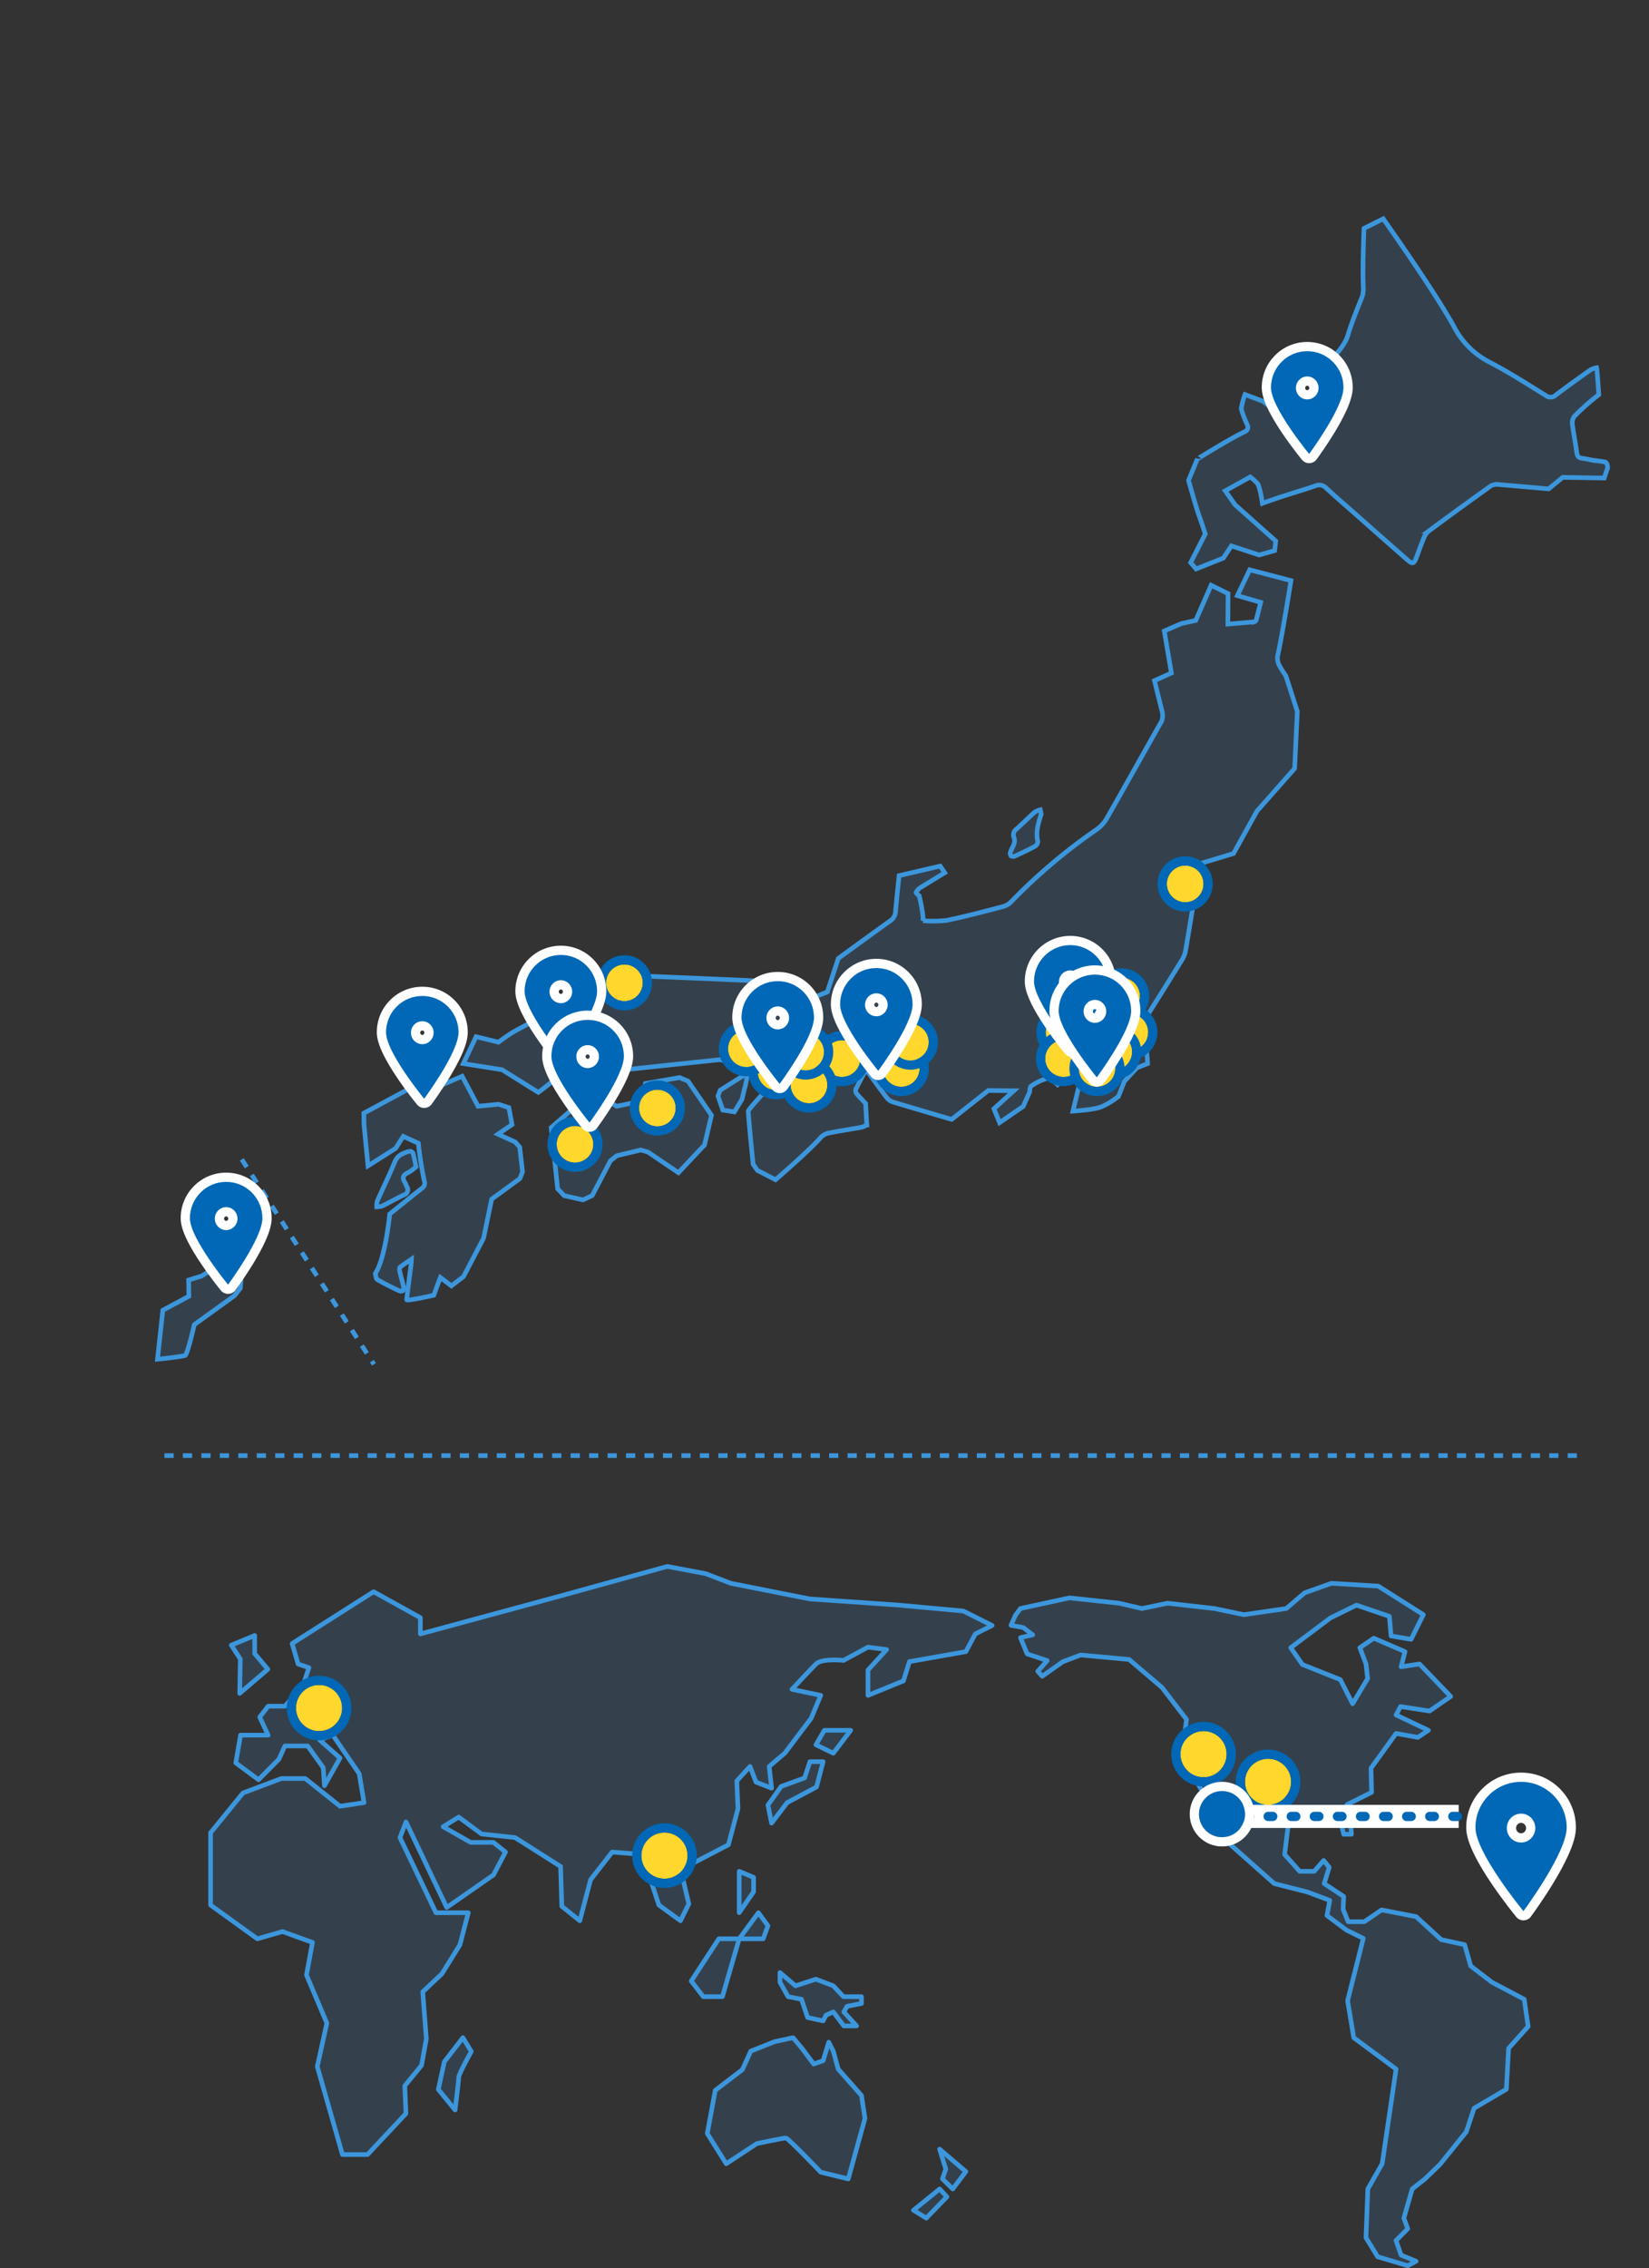 <svg id="map_sp" xmlns="http://www.w3.org/2000/svg" width="357.242" height="491.144" viewBox="0 0 357.242 491.144">
  <rect x="0" y="0" width="357.242" height="491.144" fill="#333333" stroke="none"/>
  <g id="world" transform="translate(-237.379 -4674.089)">
    <path id="world-2" data-name="world" d="M252.843,149.49l-2.536-4.127.4-10.555,3.107-5.461,3.015-20.5-9.172-6.8-1.331-8,3.4-13.5-3.637-1.792L241.857,75.6l.6-3.278-4.83-1.818-7.182-1.822-9.84-8.735-4.829-9.585-5.313-9.343.966-7.885-5.31-6.916L199,20.151l-10.5-.971-3.863,1.457-4.469,3.152L179.2,22.7l2.052-2.306L176.9,18.938l-1.45-3.52,2.655-.606-2.052-1.577-2.655-.486.966-2.182,1.086-1.458,10.623-2.3,10.746,1.154,4.948,1.15,5.555-1.15,10.143,1.15,6.4,1.335,9.173-1.335,3.985-3.4,5.8-2.061,10.139.606,9.779,6.187-2.655,5.338-4.347-.728-.361-4.246-7.123-2.428-5.675,2.792L234.007,17.6l2.536,3.639,8.21,3.275,2.658,5.217,3.257-5.457-.361-3.156L248.98,17.6,252,15.541l6.763,2.911-.847,3.275,3.986-.605,6.76,7.037-4.585,3.156-6.28-.975-.967,1.822,7.005,3.327-2.295,1.527-4.71-.851-5.432,7.521.122,5.241L246.2,51.576l.722,3.4L247.166,58h-1.687l-.6-2.421-4.711-1.7-6.64,1.7-.844,6.789,3.26,3.652h3.139l2.052-2.35,1.208,1.489-1.085,3.517,4.224,2.793-.12,2.788,1.086,2.673h3.5l3.744-2.551,7.485,1.457,5.432,4.975,5.072,1.093L273,86.52l4.589,3.518,7,3.688.847,5.9-4.227,4.732-.484,8.858-7,4.12-1.691,5.1-5.675,7.037-3.257,3.154-2.777,2.185-1.811,6.31.844,2.3-2.536,2.547,1.086,3.156,3.261,1.335-1.811.97ZM152.275,139.419l5.674-4.61,1.57,1.7-4.466,4.61Zm6.276-6.795.725-2.126-1.328-4.307,5.675,4.854-2.839,3.763Zm-26.369-1.455s-7.073-7.4-7.555-7.4-6.28,1.213-6.28,1.213l-6.641,4.368-4.1-6.551,1.724-9.343,5.88-4.49,1.81-4,5.191-2.063,3.985-.854,1.933,2.312,2.533,3.395,2.039-.726,1.221-4,.986,1.941,1.066,3.882,5.036,5.706.76,4.974-3.622,13.1ZM28.566,127.355,23.115,108.3l2.074-9.395L20.775,88.47l1.3-7.048-6.492-2.35L10.13,80.639,0,73.33V57.673l7.014-8.611,8.31-3.133h5.194l7.53,6,5.194-.783L32.2,44.887l-5.717-8.352-2.854,1.044,4.414,3.914-3.377,6-.257-3.913-3.377-4.7H16.1l-1.3,2.869L10.388,46.19,5.454,42.537l1.038-6h5.973L10.648,32.62l1.817-2.35H16.1L20,25.835l1.3-3.914-2.337-.783-1.3-4.437L35.32,5.477l10.127,5.612v3.524L75.311,6.521,98.944,0l8.31,1.563,5.452,2.088,17.141,3.392L148.8,8.349l14.283,1.306,6.234,3.131-3.637,1.828-2.059,3.839L151.4,20.615l-1.3,4.175-7.681,3.134V22.44L146.466,18l-4.044-.519-5.3,2.869s-4.675-.522-5.974.783-5.194,5.48-5.194,5.48l6.231,1.306-2.074,4.958-5.717,7.566-3.377,2.872.523,4.7-3.377-1.307-1.3-3.392L114,46.45l.26,6-2.078,7.831-7.53,3.914-2.6,2.35,1.557,6.522L101.8,76.726l-4.675-3.4L93.49,62.37,87,61.849l-4.675,6-2.336,8.875-3.9-3.131-.261-8.613-9.868-6.265-7.269-.783-4.936-3.652-3.374,2.086,5.971,3.395h4.936l2.6,2.087-2.6,4.96-10.13,7.045L42.331,55.326l-1.3,3.391,7.791,16.271h7.011l-1.818,6.958-3.895,6.264-4.157,3.913.78,10.178-1.037,5.742-3.638,4.436.261,6-8.31,8.875Zm20.776-14.095,1.3-6,4.024-5.217,1.817,3s-2.726,4.827-2.726,5.61-.78,7.044-.78,7.044ZM137.183,99.5l-2.275-3.034-1.588.729-.619,1.213-3.367-.729-1.327-3.956-2.9-.558-1.756-3.13v-2.09l3.373,2.87,4.415-1.435,3.766,1.435,2.207,2.35h3.9v1.479l-3.106.605-.724,1.216,2.773,3.034Zm-30.448-6.335-2.6-3.392,5.971-9.137h4.414l-3.635,12.528Zm7.788-12.528,4.156-5.651,2.075,2.825-1.037,2.826Zm0-9.136v-5.48l3.116,1.306v3.134l-3.116,4.522Zm6.231-19.833,2.864-4.029L128.68,45.8l1.167-3.52H132.7l-1.427,5.48-6.364,3.392-3.376,4.436Zm10.391-13.05,1.817-3.13h5.713l-3.763,4.958ZM6.438,20.048l-1.95-3,5.065-2.086v3.91l2.854,3.395-6.1,5.22Z" transform="translate(282.999 5013.302)" fill="rgba(60,150,220,0.15)" stroke="#3c96dc" stroke-linecap="round" stroke-linejoin="round" stroke-miterlimit="10" stroke-width="1"/>
    <g id="pin" transform="translate(493.117 5048.955)">
      <g id="circle" fill="#ffd72d" stroke="#0068b6" stroke-linecap="round" stroke-linejoin="round" stroke-width="2">
        <circle cx="5" cy="5" r="5" stroke="none"/>
        <circle cx="5" cy="5" r="6" fill="none"/>
      </g>
    </g>
    <g id="pin-2" data-name="pin" transform="translate(376.329 5070.926)">
      <g id="circle-2" data-name="circle" fill="#ffd72d" stroke="#0068b6" stroke-linecap="round" stroke-linejoin="round" stroke-width="2">
        <circle cx="5" cy="5" r="5" stroke="none"/>
        <circle cx="5" cy="5" r="6" fill="none"/>
      </g>
    </g>
    <g id="pin-3" data-name="pin" transform="translate(301.499 5038.967)">
      <g id="circle-3" data-name="circle" fill="#ffd72d" stroke="#0068b6" stroke-linecap="round" stroke-linejoin="round" stroke-width="2">
        <circle cx="5" cy="5" r="5" stroke="none"/>
        <circle cx="5" cy="5" r="6" fill="none"/>
      </g>
    </g>
    <g id="pin-4" data-name="pin" transform="translate(507.092 5054.947)">
      <g id="circle-4" data-name="circle" fill="#ffd72d" stroke="#0068b6" stroke-linecap="round" stroke-linejoin="round" stroke-width="2">
        <circle cx="5" cy="5" r="5" stroke="none"/>
        <circle cx="5" cy="5" r="6" fill="none"/>
      </g>
    </g>
    <g id="グループ_1631" data-name="グループ 1631" transform="translate(497.122 5053.951)">
      <line id="線_78" data-name="線 78" x2="51.278" transform="translate(4.992 13.484)" fill="none" stroke="#fff" stroke-width="5"/>
      <line id="線_79" data-name="線 79" x2="58.266" transform="translate(4.992 13.484)" fill="none" stroke="#0068b6" stroke-linecap="round" stroke-width="2" stroke-dasharray="1 4"/>
      <g id="pin-5" data-name="pin" transform="translate(59.9 5.996)">
        <g id="pin-6" data-name="pin" transform="translate(-12851.001 -13873)" fill="#0068b6" stroke-linecap="round" stroke-linejoin="round">
          <path d="M 12861.954 13902 L 12861.399 13902 L 12861.398 13902 L 12860.863 13902 L 12860.589 13901.59 C 12860.193 13901.105 12857.769 13898.107 12855.371 13894.568 C 12853.839 13892.305 12852.614 13890.261 12851.731 13888.494 C 12850.567 13886.161 12850.001 13884.335 12850.001 13882.912 C 12850.001 13879.999 12851.133 13877.259 12853.188 13875.196 C 12855.242 13873.135 12857.976 13872 12860.884 13872 C 12863.791 13872 12866.524 13873.135 12868.58 13875.196 C 12870.635 13877.259 12871.766 13879.999 12871.766 13882.912 C 12871.766 13884.305 12871.243 13886.17 12870.214 13888.457 C 12869.422 13890.218 12868.319 13892.261 12866.936 13894.528 C 12864.83 13897.981 12862.697 13900.921 12862.232 13901.554 L 12861.954 13902 Z M 12860.884 13880.885 C 12859.733 13880.885 12858.797 13881.841 12858.797 13883.016 C 12858.797 13884.188 12859.733 13885.143 12860.884 13885.143 C 12862.034 13885.143 12862.971 13884.188 12862.971 13883.016 C 12862.971 13881.841 12862.034 13880.885 12860.884 13880.885 Z" stroke="none"/>
          <path d="M 12861.399 13901 L 12861.404 13900.992 C 12861.651 13900.656 12863.886 13897.609 12866.082 13894.008 C 12867.441 13891.779 12868.525 13889.773 12869.302 13888.047 C 12870.273 13885.889 12870.766 13884.16 12870.766 13882.912 C 12870.766 13880.264 12869.737 13877.775 12867.872 13875.902 C 12866.006 13874.031 12863.524 13873 12860.884 13873 C 12858.243 13873 12855.761 13874.031 12853.896 13875.902 C 12852.029 13877.775 12851.001 13880.264 12851.001 13882.912 C 12851.001 13884.158 12851.548 13885.887 12852.626 13888.047 C 12853.488 13889.773 12854.69 13891.779 12856.199 13894.008 C 12858.646 13897.621 12861.12 13900.66 12861.394 13900.994 L 12861.399 13901 M 12860.884 13879.885 C 12862.585 13879.885 12863.971 13881.289 12863.971 13883.016 C 12863.971 13884.74 12862.585 13886.143 12860.884 13886.143 C 12859.182 13886.143 12857.797 13884.74 12857.797 13883.016 C 12857.797 13881.289 12859.182 13879.885 12860.884 13879.885 M 12861.399 13903 L 12861.398 13903 C 12860.777 13903 12860.193 13902.712 12859.816 13902.225 C 12859.422 13901.741 12856.968 13898.709 12854.543 13895.129 C 12852.986 13892.829 12851.739 13890.747 12850.837 13888.94 C 12849.602 13886.465 12849.001 13884.493 12849.001 13882.912 C 12849.001 13879.732 12850.236 13876.741 12852.479 13874.49 C 12854.723 13872.239 12857.708 13871 12860.884 13871 C 12864.059 13871 12867.043 13872.239 12869.288 13874.49 C 12871.531 13876.742 12872.766 13879.732 12872.766 13882.912 C 12872.766 13884.469 12872.229 13886.417 12871.125 13888.868 C 12870.316 13890.666 12869.194 13892.746 12867.789 13895.05 C 12865.669 13898.527 12863.519 13901.491 12863.042 13902.142 C 12862.669 13902.678 12862.057 13903 12861.399 13903 Z M 12860.884 13881.885 C 12860.284 13881.885 12859.797 13882.392 12859.797 13883.016 C 12859.797 13883.637 12860.284 13884.143 12860.884 13884.143 C 12861.483 13884.143 12861.971 13883.637 12861.971 13883.016 C 12861.971 13882.392 12861.483 13881.885 12860.884 13881.885 Z" stroke="none" fill="#fff"/>
        </g>
      </g>
      <g id="pin-7" data-name="pin" transform="translate(0 7.99)">
        <g id="circle-5" data-name="circle" fill="#0068b6" stroke="#fff" stroke-linecap="round" stroke-linejoin="round" stroke-width="2">
          <circle cx="5" cy="5" r="5" stroke="none"/>
          <circle cx="5" cy="5" r="6" fill="none"/>
        </g>
      </g>
    </g>
    <path id="パス_1389" data-name="パス 1389" d="M0,77.33H307" transform="translate(272.999 4911.971)" fill="none" stroke="#3c96dc" stroke-width="1" stroke-dasharray="2 2"/>
  </g>
  <g id="jp" transform="translate(153.983 19.06) rotate(11)">
    <path id="jp-2" data-name="jp" d="M0,282.456l4.954-4.035-.718-3.445,2.583-1.386,3.6-3.355s1.649-2.829,2.14-3.44c.817.761,2.353,2.315,2.353,2.315l.659,5.476-.964,1.852-7.323,7.788s-.2,6.731-.706,6.95c-1.835.786-5.693,1.914-5.693,1.914Zm51.407-12.322c-.2-2.622-.351-5.247-.524-7.868-.011-.194-.05-.383-.127-.911-.811.824-1.5,1.446-2.08,2.156-.143.175,0,.666.132.964.426.985.931,1.937,1.356,2.924.394.913.06,1.348-.9,1.109-1.659-.412-3.312-.872-4.925-1.432-.321-.11-.455-.761-.671-1.164-.014-.028.009-.079.026-.118,1.494-3.671.581-13.166.581-13.166s3.8-4.51,5.723-6.74a1.344,1.344,0,0,0,.275-1.688,74.618,74.618,0,0,1-2.827-7.8l-3.5-.839-1.134,2.873-5.147,4.853-2.55-8.579-.516-2.445,10.652-8.722,5.073-.7,3.665-2.5,4.613,5.723,4.28-1.268,2.329.282,1.377,3.484L64,231.178l3.983.954,1.175.906,1.612,5.115-.283,1.564-5.145,5.538-.111,8.645-2.679,8.977-2.2,2.477-2.677-1.329-.292,1.633-.378,2.412s-4.767,2.107-5.505,2.107C51.442,270.176,51.409,270.162,51.407,270.133ZM41.09,250.355c.69-3.017,1.508-6.009,2.115-9.043.316-1.58,1.468-2.177,2.624-2.844a.918.918,0,0,1,.876.249c.441.839.768,1.736,1.218,2.8a10.055,10.055,0,0,1-1.478,1.58c-1,.7-1.026,1.369-.231,2.209a7.935,7.935,0,0,1,.547.781A1.171,1.171,0,0,1,46.477,248c-1.4,1.04-2.735,2.184-4.129,3.24a3.982,3.982,0,0,1-1.141.4A4.269,4.269,0,0,1,41.09,250.355Zm39.532-8.843-1.686-1.2-3.9-12.729,7.2-9.232,5.873,1.981,4.994-2.113.164-3.908,7.012-2.673,1.944.4,6.4,6.293-.26,6.6-4.4,6.978-7.339-3.129-1.6-.143-4.889,2.223L89,232.212l-2.426,8.119-1.776,1.3Zm40.045-13.359-1.173-1.14s-2.217-7.312-3.218-11c-.141-.514,3.706-6.436,3.706-6.436l-1.151-2.525-10.71-.89L80.23,214.714a24.093,24.093,0,0,1-3.419-1.632c-.3.431-.508.687-.67.973a61.212,61.212,0,0,1-5.3,6.572l-8.635-3.314-8.5.293,1.61-6.247,4.983.245s1.969-2.145,2.875-2.9c6.085-5.084,12.41-9.878,18.5-14.956,1.784-1.487,3.756-1.745,5.819-2.059q10.854-1.653,21.71-3.278c2.283-.344,6.849-.981,6.849-.981l6.018,3.83,6.082-3.92.957-7.591s6.287-6.78,9.481-10.123a2.57,2.57,0,0,0,.747-2.255c-.276-2.574-.721-7.73-.721-7.73l8.352-3.736,1.229,1.241s-4.568,4.162-4.669,4.291a2.6,2.6,0,0,0-.6,1.084c-.026.153.8.563.8.563s1.736,3.786,1.835,5.147a26.739,26.739,0,0,0,5.021-1.047c3.856-1.607,7.614-3.449,11.384-5.251a3.728,3.728,0,0,0,1.5-1.277,122.633,122.633,0,0,1,15.318-19.067,7.55,7.55,0,0,0,1.624-2.7c2.595-7.644,5.1-15.318,7.667-22.969a3.493,3.493,0,0,0-.283-1.981l-2.931-6.3,3.282-2.326L184.9,96.672l3.3-2.262,2.956-1.287,1.82-8.116,3.949,1.081,1.216,6.489s3.775-1.056,5.543-1.579a.6.6,0,0,0,.309-.446c.092-1.261.226-3.95.226-3.95l-5.234-.468,1.552-6,9.224.59s.4,11.53.276,16.549a3.432,3.432,0,0,0,.687,1.88,18.444,18.444,0,0,0,1.872,2l3.927,7.128,1.781,12.225-6.252,10.639-3.234,9.97-6.729,3.561s.406,12.744.556,19.117a5.709,5.709,0,0,1-.392,2.08q-2.7,7.152-5.48,14.273a2.249,2.249,0,0,0,.112,2.131,46.869,46.869,0,0,1,2.347,7.051l-2.113,1.347-2.1,3.383-.012.117-.613,3.3a15.227,15.227,0,0,1-3.193,2.933c-1.416.962-5.889,2.108-5.889,2.108l.355-8.068s1.9-2.023,2.952-3.106c-.266-.385-.572-.833-.975-1.421-1.387.925-2.721,1.771-3.995,2.7a1.493,1.493,0,0,0-.353,1.052c-.023,1.194-2.311,3.859-2.311,3.859s-1.842-1.16-2.456-.924a10.923,10.923,0,0,0-3.134,2.329c-.239.22-.082,1.312-.082,1.312l-.766,3.314-4.356,4.43-1.775-2.71,3.48-4.653-5.431,1-6.6,7.653s-8.882-.823-13.317-1.282a2.823,2.823,0,0,1-1.455-.713c-1.554-1.369-3.05-2.8-4.574-4.208-.256-.237-.535-.452-.943-.793-.484,1.621-.95,3.095-1.337,4.589a1.075,1.075,0,0,0,.364.864c.734.609,2.3,1.7,2.3,1.7l1.154,4.531a5.2,5.2,0,0,1-1.037.718c-2.264.881-4.559,1.683-6.8,2.61a3.228,3.228,0,0,0-1.454,1.263c-1.9,3.272-7.859,10.833-7.859,10.833ZM109.2,213.97l.235-1.317,4.18-3.927a2.407,2.407,0,0,1,.943-.315,17.885,17.885,0,0,1-.02,3.124l-.085,2.137-1.105,3-2.534.085Zm52.372-63.17a.972.972,0,0,1-.245-.812c.08-.588.33-1.153.4-1.74a2.156,2.156,0,0,0-.168-1.327,1.548,1.548,0,0,1,.108-2.054c1.081-1.429,2.085-2.917,3.173-4.342a3.98,3.98,0,0,1,1.082-.71c.157.373.313.745.378.9-.28,2.188-.432,4.076.4,5.914a1.273,1.273,0,0,1-.364,1.132c-1.259,1.036-2.581,2-3.908,2.949a1.037,1.037,0,0,1-.561.157A.573.573,0,0,1,161.573,150.8Zm26.113-69.752,1.921-6.693s-1.481-2.67-1.761-3.115c-1.109-1.748-4.008-7.591-4.008-7.591l.992-4.907S191,53,193.585,51.136c.874-.631.874-1.125.3-1.928a19.051,19.051,0,0,1-1.8-2.956,15.3,15.3,0,0,1,.211-3.187l4.081.689s4.482,2.258,6.7,3.434a1.677,1.677,0,0,0,1.845-.136c1.921-1.07,2.229-4.727,2.229-4.727l-.546-5.7.8-2.109s4.028-4.872,4.325-8.326c.259-3,1.483-8.94,1.483-8.94a8.442,8.442,0,0,0-.128-1.639c-.958-3.618-2.349-12.772-2.349-12.772L214.429,0s13.881,13.247,19.463,19.952a17.887,17.887,0,0,0,9.041,6.122c4.533,1.326,8.94,3.1,13.368,4.77a1.65,1.65,0,0,0,2.135-.541c2.08-2.311,4.22-4.566,6.368-6.812a4.725,4.725,0,0,1,1.165-.659c.187.371,1.577,5.654,1.577,5.654a48.908,48.908,0,0,0-4.288,5.583,2.427,2.427,0,0,0-.159,1.658c.655,2,1.469,3.954,2.149,5.949.26.768.627,1.093,1.454,1.017s1.672-.016,2.509-.016v-.034c.837-.039,1.674-.128,2.508-.1.39.014.86,1.07.7,1.4-.033.07-.275,2.032-.275,2.032l-8.859,1.57-2.51,3.031-11.128,1.175a3.38,3.38,0,0,0-1.218.5c-3.859,4.086-7.706,8.184-11.494,12.332a4.239,4.239,0,0,0-.744,1.946c-.295,1.4-.48,2.824-.734,4.233-.239,1.329-.553,1.476-1.75.778q-6.5-3.8-12.987-7.624c-2.439-1.431-4.9-2.833-7.3-4.321a2.059,2.059,0,0,0-2.4-.007c-2.7,1.542-5.469,2.953-8.162,4.5-1,.579-2.37,1.4-2.37,1.4s-1.152-3.355-1.852-4a10.55,10.55,0,0,0-1.824-1.109l-4.736,3.985,2.659,2.541L204.9,72.941l.151,2.08L201.943,76.6l-6.28-.787-1.21,2.922-5.343,3.436Z" transform="translate(-66.023 0.001)" fill="rgba(60,150,220,0.15)" stroke="#3c96dc" stroke-width="1"/>
    <line id="線_77" data-name="線 77" x2="36.584" y2="38.112" transform="translate(-55.473 247.126)" fill="none" stroke="#3c96dc" stroke-width="1" stroke-dasharray="2 2"/>
    <g id="pin-8" data-name="pin" transform="translate(-110.662 79.515) rotate(-11)">
      <g id="pin-9" data-name="pin" transform="translate(210.62 143.556)">
        <g id="circle-6" data-name="circle" fill="#ffd72d" stroke="#0068b6" stroke-linecap="round" stroke-linejoin="round" stroke-width="2">
          <circle cx="3.974" cy="3.974" r="3.974" stroke="none"/>
          <circle cx="3.974" cy="3.974" r="4.974" fill="none"/>
        </g>
      </g>
      <g id="pin-10" data-name="pin" transform="translate(196.356 143.556)">
        <g id="circle-7" data-name="circle" fill="#ffd72d" stroke="#0068b6" stroke-linecap="round" stroke-linejoin="round" stroke-width="2">
          <circle cx="3.974" cy="3.974" r="3.974" stroke="none"/>
          <circle cx="3.974" cy="3.974" r="4.974" fill="none"/>
        </g>
      </g>
      <g id="pin-11" data-name="pin" transform="translate(196.251 149.266)">
        <g id="circle-8" data-name="circle" fill="#ffd72d" stroke="#0068b6" stroke-linecap="round" stroke-linejoin="round" stroke-width="2">
          <circle cx="3.974" cy="3.974" r="3.974" stroke="none"/>
          <circle cx="3.974" cy="3.974" r="4.974" fill="none"/>
        </g>
      </g>
      <g id="pin-12" data-name="pin" transform="translate(208.831 135.704)">
        <g id="circle-9" data-name="circle" fill="#ffd72d" stroke="#0068b6" stroke-linecap="round" stroke-linejoin="round" stroke-width="2">
          <circle cx="3.974" cy="3.974" r="3.974" stroke="none"/>
          <circle cx="3.974" cy="3.974" r="4.974" fill="none"/>
        </g>
      </g>
      <g id="pin-13" data-name="pin" transform="translate(207.124 147.838)">
        <g id="circle-10" data-name="circle" fill="#ffd72d" stroke="#0068b6" stroke-linecap="round" stroke-linejoin="round" stroke-width="2">
          <circle cx="3.974" cy="3.974" r="3.974" stroke="none"/>
          <circle cx="3.974" cy="3.974" r="4.974" fill="none"/>
        </g>
      </g>
      <g id="pin-14" data-name="pin" transform="translate(203.497 151.408)">
        <g id="circle-11" data-name="circle" fill="#ffd72d" stroke="#0068b6" stroke-linecap="round" stroke-linejoin="round" stroke-width="2">
          <circle cx="3.974" cy="3.974" r="3.974" stroke="none"/>
          <circle cx="3.974" cy="3.974" r="4.974" fill="none"/>
        </g>
      </g>
      <g id="pin-15" data-name="pin" transform="translate(222.602 111.439)">
        <g id="circle-12" data-name="circle" fill="#ffd72d" stroke="#0068b6" stroke-linecap="round" stroke-linejoin="round" stroke-width="2">
          <circle cx="3.974" cy="3.974" r="3.974" stroke="none"/>
          <circle cx="3.974" cy="3.974" r="4.974" fill="none"/>
        </g>
      </g>
      <g id="pin-16" data-name="pin" transform="translate(161.096 151.408)">
        <g id="circle-13" data-name="circle" fill="#ffd72d" stroke="#0068b6" stroke-linecap="round" stroke-linejoin="round" stroke-width="2">
          <circle cx="3.974" cy="3.974" r="3.974" stroke="none"/>
          <circle cx="3.974" cy="3.974" r="4.974" fill="none"/>
        </g>
      </g>
      <g id="pin-17" data-name="pin" transform="translate(163.071 145.698)">
        <g id="circle-14" data-name="circle" fill="#ffd72d" stroke="#0068b6" stroke-linecap="round" stroke-linejoin="round" stroke-width="2">
          <circle cx="3.974" cy="3.974" r="3.974" stroke="none"/>
          <circle cx="3.974" cy="3.974" r="4.974" fill="none"/>
        </g>
      </g>
      <g id="pin-18" data-name="pin" transform="translate(133.963 152.122)">
        <g id="circle-15" data-name="circle" fill="#ffd72d" stroke="#0068b6" stroke-linecap="round" stroke-linejoin="round" stroke-width="2">
          <circle cx="3.974" cy="3.974" r="3.974" stroke="none"/>
          <circle cx="3.974" cy="3.974" r="4.974" fill="none"/>
        </g>
      </g>
      <g id="pin-19" data-name="pin" transform="translate(148.244 149.267)">
        <g id="circle-16" data-name="circle" fill="#ffd72d" stroke="#0068b6" stroke-linecap="round" stroke-linejoin="round" stroke-width="2">
          <circle cx="3.974" cy="3.974" r="3.974" stroke="none"/>
          <circle cx="3.974" cy="3.974" r="4.974" fill="none"/>
        </g>
      </g>
      <g id="pin-20" data-name="pin" transform="translate(141.104 154.977)">
        <g id="circle-17" data-name="circle" fill="#ffd72d" stroke="#0068b6" stroke-linecap="round" stroke-linejoin="round" stroke-width="2">
          <circle cx="3.974" cy="3.974" r="3.974" stroke="none"/>
          <circle cx="3.974" cy="3.974" r="4.974" fill="none"/>
        </g>
      </g>
      <g id="pin-21" data-name="pin" transform="translate(127.538 147.125)">
        <g id="circle-18" data-name="circle" fill="#ffd72d" stroke="#0068b6" stroke-linecap="round" stroke-linejoin="round" stroke-width="2">
          <circle cx="3.974" cy="3.974" r="3.974" stroke="none"/>
          <circle cx="3.974" cy="3.974" r="4.974" fill="none"/>
        </g>
      </g>
      <g id="pin-22" data-name="pin" transform="translate(140.389 147.838)">
        <g id="circle-19" data-name="circle" fill="#ffd72d" stroke="#0068b6" stroke-linecap="round" stroke-linejoin="round" stroke-width="2">
          <circle cx="3.974" cy="3.974" r="3.974" stroke="none"/>
          <circle cx="3.974" cy="3.974" r="4.974" fill="none"/>
        </g>
      </g>
      <g id="pin-23" data-name="pin" transform="translate(108.258 159.971)">
        <g id="circle-20" data-name="circle" fill="#ffd72d" stroke="#0068b6" stroke-linecap="round" stroke-linejoin="round" stroke-width="2">
          <circle cx="3.974" cy="3.974" r="3.974" stroke="none"/>
          <circle cx="3.974" cy="3.974" r="4.974" fill="none"/>
        </g>
      </g>
      <g id="pin-24" data-name="pin" transform="translate(101.118 132.853)">
        <g id="circle-21" data-name="circle" fill="#ffd72d" stroke="#0068b6" stroke-linecap="round" stroke-linejoin="round" stroke-width="2">
          <circle cx="3.974" cy="3.974" r="3.974" stroke="none"/>
          <circle cx="3.974" cy="3.974" r="4.974" fill="none"/>
        </g>
      </g>
      <g id="pin-25" data-name="pin" transform="translate(193.827 128.666)">
        <g id="pin-26" data-name="pin" transform="translate(0 0.002)" fill="#0068b6" stroke-linecap="round" stroke-linejoin="round">
          <path d="M 8.306 23.87 L 7.491 22.887 L 7.49 22.886 C 7.403 22.779 5.351 20.279 3.303 17.255 C 0.448 13.039 -1 9.883 -1 7.875 C -1 2.98 2.972 -1.002 7.853 -1.002 C 12.736 -1.002 16.708 2.98 16.708 7.875 C 16.708 9.866 15.406 13.008 12.838 17.215 C 10.994 20.238 9.144 22.739 9.066 22.844 L 8.306 23.87 Z M 7.853 6.47 C 7.052 6.47 6.399 7.137 6.399 7.957 C 6.399 8.777 7.052 9.444 7.853 9.444 C 8.655 9.444 9.308 8.777 9.308 7.957 C 9.308 7.137 8.655 6.47 7.853 6.47 Z" stroke="none"/>
          <path d="M 8.262 22.25 L 8.263 22.249 C 8.34 22.145 10.164 19.678 11.985 16.694 C 13.683 13.911 15.708 10.122 15.708 7.875 C 15.708 3.532 12.184 -0.002 7.853 -0.002 C 3.523 -0.002 3.646850643690414e-07 3.532 3.646850643690414e-07 7.875 C 3.646850643690414e-07 10.122 2.246 13.911 4.131 16.694 C 6.154 19.681 8.176 22.145 8.261 22.249 L 8.262 22.25 M 7.853 5.47 C 9.207 5.47 10.308 6.586 10.308 7.957 C 10.308 9.329 9.207 10.444 7.853 10.444 C 6.5 10.444 5.399 9.329 5.399 7.957 C 5.399 6.586 6.5 5.47 7.853 5.47 M 8.262 24.249 C 7.667 24.249 7.101 23.984 6.72 23.524 L 6.72 23.523 C 6.629 23.413 4.549 20.878 2.475 17.815 C 1.274 16.041 0.298 14.417 -0.426 12.986 C -1.485 10.892 -2 9.22 -2 7.875 C -2 2.429 2.42 -2.002 7.853 -2.002 C 13.287 -2.002 17.708 2.429 17.708 7.875 C 17.708 9.192 17.248 10.84 16.303 12.913 C 15.652 14.341 14.774 15.963 13.692 17.736 C 11.824 20.797 9.948 23.333 9.87 23.44 C 9.869 23.441 9.868 23.442 9.867 23.444 C 9.5 23.936 8.927 24.233 8.313 24.249 C 8.296 24.249 8.279 24.249 8.262 24.249 Z M 7.853 7.47 C 7.603 7.47 7.399 7.689 7.399 7.957 C 7.399 8.226 7.603 8.444 7.853 8.444 C 8.104 8.444 8.308 8.226 8.308 7.957 C 8.308 7.689 8.104 7.47 7.853 7.47 Z" stroke="none" fill="#fff"/>
        </g>
      </g>
      <g id="pin-27" data-name="pin" transform="translate(151.816 133.632)">
        <g id="pin-28" data-name="pin" transform="translate(0 0.001)" fill="#0068b6" stroke-linecap="round" stroke-linejoin="round">
          <path d="M 8.799 23.251 L 8.264 23.251 L 8.263 23.251 L 7.697 23.251 L 7.44 22.823 C 7.109 22.418 5.204 20.062 3.304 17.255 C 2.083 15.453 1.105 13.821 0.397 12.404 C -0.543 10.519 -1 9.038 -1 7.877 C -1 5.507 -0.079 3.278 1.592 1.6 C 3.265 -0.077 5.488 -1 7.854 -1 C 10.219 -1 12.443 -0.077 14.116 1.599 C 15.787 3.278 16.707 5.507 16.707 7.877 C 16.707 9.03 16.298 10.498 15.456 12.368 C 14.822 13.777 13.941 15.408 12.839 17.215 C 11.114 20.045 9.347 22.465 9.087 22.819 L 8.799 23.251 Z M 7.854 6.471 C 7.053 6.471 6.401 7.138 6.401 7.959 C 6.401 8.778 7.053 9.444 7.854 9.444 C 8.656 9.444 9.308 8.778 9.308 7.959 C 9.308 7.138 8.656 6.471 7.854 6.471 Z" stroke="none"/>
          <path d="M 8.264 22.251 L 8.268 22.245 C 8.465 21.978 10.24 19.557 11.985 16.694 C 13.065 14.924 13.927 13.329 14.544 11.957 C 15.316 10.242 15.707 8.868 15.707 7.877 C 15.707 5.772 14.891 3.795 13.408 2.306 C 11.925 0.819 9.953 -1.718750013424142e-06 7.854 -1.718750013424142e-06 C 5.756 -1.718750013424142e-06 3.783 0.819 2.301 2.306 C 0.817 3.795 -4.375000116851879e-06 5.772 -4.375000116851879e-06 7.877 C -4.375000116851879e-06 8.867 0.436 10.24 1.292 11.957 C 1.978 13.329 2.933 14.924 4.132 16.694 C 6.076 19.566 8.042 21.981 8.26 22.246 L 8.264 22.251 M 7.854 5.471 C 9.206 5.471 10.308 6.587 10.308 7.959 C 10.308 9.329 9.206 10.444 7.854 10.444 C 6.502 10.444 5.401 9.329 5.401 7.959 C 5.401 6.587 6.502 5.471 7.854 5.471 M 8.264 24.251 L 8.263 24.251 C 7.639 24.251 7.055 23.96 6.679 23.473 C 6.382 23.109 4.425 20.695 2.476 17.816 C 1.231 15.977 0.23 14.307 -0.497 12.851 C -1.509 10.823 -2 9.197 -2 7.877 C -2 5.241 -0.976 2.761 0.884 0.894 C 2.746 -0.972 5.221 -2 7.854 -2 C 10.487 -2 12.962 -0.973 14.824 0.893 C 16.684 2.761 17.707 5.241 17.707 7.877 C 17.707 9.174 17.269 10.777 16.367 12.778 C 15.717 14.226 14.816 15.894 13.693 17.736 C 11.953 20.589 10.172 23.032 9.896 23.407 C 9.521 23.935 8.913 24.251 8.264 24.251 Z M 7.854 7.471 C 7.609 7.471 7.401 7.694 7.401 7.959 C 7.401 8.222 7.609 8.444 7.854 8.444 C 8.1 8.444 8.308 8.222 8.308 7.959 C 8.308 7.694 8.1 7.471 7.854 7.471 Z" stroke="none" fill="#fff"/>
        </g>
      </g>
      <g id="pin-29" data-name="pin" transform="translate(130.457 136.47)">
        <g id="pin-30" data-name="pin" transform="translate(0 0.001)" fill="#0068b6" stroke-linecap="round" stroke-linejoin="round">
          <path d="M 8.799 23.251 L 8.264 23.251 L 8.263 23.251 L 7.697 23.251 L 7.44 22.823 C 7.109 22.418 5.204 20.062 3.304 17.255 C 2.083 15.453 1.105 13.821 0.397 12.404 C -0.543 10.519 -1 9.038 -1 7.877 C -1 5.507 -0.079 3.278 1.592 1.6 C 3.265 -0.077 5.488 -1 7.854 -1 C 10.219 -1 12.443 -0.077 14.116 1.599 C 15.787 3.278 16.707 5.507 16.707 7.877 C 16.707 9.03 16.298 10.498 15.456 12.368 C 14.822 13.777 13.941 15.408 12.839 17.215 C 11.114 20.045 9.347 22.465 9.087 22.819 L 8.799 23.251 Z M 7.854 6.471 C 7.053 6.471 6.401 7.138 6.401 7.959 C 6.401 8.778 7.053 9.444 7.854 9.444 C 8.656 9.444 9.308 8.778 9.308 7.959 C 9.308 7.138 8.656 6.471 7.854 6.471 Z" stroke="none"/>
          <path d="M 8.264 22.251 L 8.268 22.245 C 8.465 21.978 10.24 19.557 11.985 16.694 C 13.065 14.924 13.927 13.329 14.544 11.957 C 15.316 10.242 15.707 8.868 15.707 7.877 C 15.707 5.772 14.891 3.795 13.408 2.306 C 11.925 0.819 9.953 -1.718750013424142e-06 7.854 -1.718750013424142e-06 C 5.756 -1.718750013424142e-06 3.783 0.819 2.301 2.306 C 0.817 3.795 -4.375000116851879e-06 5.772 -4.375000116851879e-06 7.877 C -4.375000116851879e-06 8.867 0.436 10.24 1.292 11.957 C 1.978 13.329 2.933 14.924 4.132 16.694 C 6.076 19.566 8.042 21.981 8.26 22.246 L 8.264 22.251 M 7.854 5.471 C 9.206 5.471 10.308 6.587 10.308 7.959 C 10.308 9.329 9.206 10.444 7.854 10.444 C 6.502 10.444 5.401 9.329 5.401 7.959 C 5.401 6.587 6.502 5.471 7.854 5.471 M 8.264 24.251 L 8.263 24.251 C 7.639 24.251 7.055 23.96 6.679 23.473 C 6.382 23.109 4.425 20.695 2.476 17.816 C 1.231 15.977 0.23 14.307 -0.497 12.851 C -1.509 10.823 -2 9.197 -2 7.877 C -2 5.241 -0.976 2.761 0.884 0.894 C 2.746 -0.972 5.221 -2 7.854 -2 C 10.487 -2 12.962 -0.973 14.824 0.893 C 16.684 2.761 17.707 5.241 17.707 7.877 C 17.707 9.174 17.269 10.777 16.367 12.778 C 15.717 14.226 14.816 15.894 13.693 17.736 C 11.953 20.589 10.172 23.032 9.896 23.407 C 9.521 23.935 8.913 24.251 8.264 24.251 Z M 7.854 7.471 C 7.609 7.471 7.401 7.694 7.401 7.959 C 7.401 8.222 7.609 8.444 7.854 8.444 C 8.1 8.444 8.308 8.222 8.308 7.959 C 8.308 7.694 8.1 7.471 7.854 7.471 Z" stroke="none" fill="#fff"/>
        </g>
      </g>
      <g id="pin-31" data-name="pin" transform="translate(83.465 130.794)">
        <g id="pin-32" data-name="pin" transform="translate(0 0.001)" fill="#0068b6" stroke-linecap="round" stroke-linejoin="round">
          <path d="M 8.799 23.251 L 8.264 23.251 L 8.263 23.251 L 7.697 23.251 L 7.44 22.823 C 7.109 22.418 5.204 20.062 3.304 17.255 C 2.083 15.453 1.105 13.821 0.397 12.404 C -0.543 10.519 -1 9.038 -1 7.877 C -1 5.507 -0.079 3.278 1.592 1.6 C 3.265 -0.077 5.488 -1 7.854 -1 C 10.219 -1 12.443 -0.077 14.116 1.599 C 15.787 3.278 16.707 5.507 16.707 7.877 C 16.707 9.03 16.298 10.498 15.456 12.368 C 14.822 13.777 13.941 15.408 12.839 17.215 C 11.114 20.045 9.347 22.465 9.087 22.819 L 8.799 23.251 Z M 7.854 6.471 C 7.053 6.471 6.401 7.138 6.401 7.959 C 6.401 8.778 7.053 9.444 7.854 9.444 C 8.656 9.444 9.308 8.778 9.308 7.959 C 9.308 7.138 8.656 6.471 7.854 6.471 Z" stroke="none"/>
          <path d="M 8.264 22.251 L 8.268 22.245 C 8.465 21.978 10.24 19.557 11.985 16.694 C 13.065 14.924 13.927 13.329 14.544 11.957 C 15.316 10.242 15.707 8.868 15.707 7.877 C 15.707 5.772 14.891 3.795 13.408 2.306 C 11.925 0.819 9.953 -1.718750013424142e-06 7.854 -1.718750013424142e-06 C 5.756 -1.718750013424142e-06 3.783 0.819 2.301 2.306 C 0.817 3.795 -4.375000116851879e-06 5.772 -4.375000116851879e-06 7.877 C -4.375000116851879e-06 8.867 0.436 10.24 1.292 11.957 C 1.978 13.329 2.933 14.924 4.132 16.694 C 6.076 19.566 8.042 21.981 8.26 22.246 L 8.264 22.251 M 7.854 5.471 C 9.206 5.471 10.308 6.587 10.308 7.959 C 10.308 9.329 9.206 10.444 7.854 10.444 C 6.502 10.444 5.401 9.329 5.401 7.959 C 5.401 6.587 6.502 5.471 7.854 5.471 M 8.264 24.251 L 8.263 24.251 C 7.639 24.251 7.055 23.96 6.679 23.473 C 6.382 23.109 4.425 20.695 2.476 17.816 C 1.231 15.977 0.23 14.307 -0.497 12.851 C -1.509 10.823 -2 9.197 -2 7.877 C -2 5.241 -0.976 2.761 0.884 0.894 C 2.746 -0.972 5.221 -2 7.854 -2 C 10.487 -2 12.962 -0.973 14.824 0.893 C 16.684 2.761 17.707 5.241 17.707 7.877 C 17.707 9.174 17.269 10.777 16.367 12.778 C 15.717 14.226 14.816 15.894 13.693 17.736 C 11.953 20.589 10.172 23.032 9.896 23.407 C 9.521 23.935 8.913 24.251 8.264 24.251 Z M 7.854 7.471 C 7.609 7.471 7.401 7.694 7.401 7.959 C 7.401 8.222 7.609 8.444 7.854 8.444 C 8.1 8.444 8.308 8.222 8.308 7.959 C 8.308 7.694 8.1 7.471 7.854 7.471 Z" stroke="none" fill="#fff"/>
        </g>
      </g>
      <g id="pin-33" data-name="pin" transform="translate(10.959 179.936)">
        <g id="pin-34" data-name="pin" transform="translate(0 0.001)" fill="#0068b6" stroke-linecap="round" stroke-linejoin="round">
          <path d="M 8.799 23.251 L 8.264 23.251 L 8.263 23.251 L 7.697 23.251 L 7.44 22.823 C 7.109 22.418 5.204 20.062 3.304 17.255 C 2.083 15.453 1.105 13.821 0.397 12.404 C -0.543 10.519 -1 9.038 -1 7.877 C -1 5.507 -0.079 3.278 1.592 1.6 C 3.265 -0.077 5.488 -1 7.854 -1 C 10.219 -1 12.443 -0.077 14.116 1.599 C 15.787 3.278 16.707 5.507 16.707 7.877 C 16.707 9.03 16.298 10.498 15.456 12.368 C 14.822 13.777 13.941 15.408 12.839 17.215 C 11.114 20.045 9.347 22.465 9.087 22.819 L 8.799 23.251 Z M 7.854 6.471 C 7.053 6.471 6.401 7.138 6.401 7.959 C 6.401 8.778 7.053 9.444 7.854 9.444 C 8.656 9.444 9.308 8.778 9.308 7.959 C 9.308 7.138 8.656 6.471 7.854 6.471 Z" stroke="none"/>
          <path d="M 8.264 22.251 L 8.268 22.245 C 8.465 21.978 10.24 19.557 11.985 16.694 C 13.065 14.924 13.927 13.329 14.544 11.957 C 15.316 10.242 15.707 8.868 15.707 7.877 C 15.707 5.772 14.891 3.795 13.408 2.306 C 11.925 0.819 9.953 -1.718750013424142e-06 7.854 -1.718750013424142e-06 C 5.756 -1.718750013424142e-06 3.783 0.819 2.301 2.306 C 0.817 3.795 -4.375000116851879e-06 5.772 -4.375000116851879e-06 7.877 C -4.375000116851879e-06 8.867 0.436 10.24 1.292 11.957 C 1.978 13.329 2.933 14.924 4.132 16.694 C 6.076 19.566 8.042 21.981 8.26 22.246 L 8.264 22.251 M 7.854 5.471 C 9.206 5.471 10.308 6.587 10.308 7.959 C 10.308 9.329 9.206 10.444 7.854 10.444 C 6.502 10.444 5.401 9.329 5.401 7.959 C 5.401 6.587 6.502 5.471 7.854 5.471 M 8.264 24.251 L 8.263 24.251 C 7.639 24.251 7.055 23.96 6.679 23.473 C 6.382 23.109 4.425 20.695 2.476 17.816 C 1.231 15.977 0.23 14.307 -0.497 12.851 C -1.509 10.823 -2 9.197 -2 7.877 C -2 5.241 -0.976 2.761 0.884 0.894 C 2.746 -0.972 5.221 -2 7.854 -2 C 10.487 -2 12.962 -0.973 14.824 0.893 C 16.684 2.761 17.707 5.241 17.707 7.877 C 17.707 9.174 17.269 10.777 16.367 12.778 C 15.717 14.226 14.816 15.894 13.693 17.736 C 11.953 20.589 10.172 23.032 9.896 23.407 C 9.521 23.935 8.913 24.251 8.264 24.251 Z M 7.854 7.471 C 7.609 7.471 7.401 7.694 7.401 7.959 C 7.401 8.222 7.609 8.444 7.854 8.444 C 8.1 8.444 8.308 8.222 8.308 7.959 C 8.308 7.694 8.1 7.471 7.854 7.471 Z" stroke="none" fill="#fff"/>
        </g>
      </g>
      <g id="pin-35" data-name="pin" transform="translate(90.409 167.823)">
        <g id="circle-22" data-name="circle" fill="#ffd72d" stroke="#0068b6" stroke-linecap="round" stroke-linejoin="round" stroke-width="2">
          <circle cx="3.974" cy="3.974" r="3.974" stroke="none"/>
          <circle cx="3.974" cy="3.974" r="4.974" fill="none"/>
        </g>
      </g>
      <g id="pin-36" data-name="pin" transform="translate(199.165 135.052)">
        <g id="pin-37" data-name="pin" transform="translate(0 0.001)" fill="#0068b6" stroke-linecap="round" stroke-linejoin="round">
          <path d="M 8.799 23.251 L 8.264 23.251 L 8.263 23.251 L 7.697 23.251 L 7.44 22.823 C 7.109 22.418 5.204 20.062 3.304 17.255 C 2.083 15.453 1.105 13.821 0.397 12.404 C -0.543 10.519 -1 9.038 -1 7.877 C -1 5.507 -0.079 3.278 1.592 1.6 C 3.265 -0.077 5.488 -1 7.854 -1 C 10.219 -1 12.443 -0.077 14.116 1.599 C 15.787 3.278 16.707 5.507 16.707 7.877 C 16.707 9.03 16.298 10.498 15.456 12.368 C 14.822 13.777 13.941 15.408 12.839 17.215 C 11.114 20.045 9.347 22.465 9.087 22.819 L 8.799 23.251 Z M 7.854 6.471 C 7.053 6.471 6.401 7.138 6.401 7.959 C 6.401 8.778 7.053 9.444 7.854 9.444 C 8.656 9.444 9.308 8.778 9.308 7.959 C 9.308 7.138 8.656 6.471 7.854 6.471 Z" stroke="none"/>
          <path d="M 8.264 22.251 L 8.268 22.245 C 8.465 21.978 10.24 19.557 11.985 16.694 C 13.065 14.924 13.927 13.329 14.544 11.957 C 15.316 10.242 15.707 8.868 15.707 7.877 C 15.707 5.772 14.891 3.795 13.408 2.306 C 11.925 0.819 9.953 -1.718750013424142e-06 7.854 -1.718750013424142e-06 C 5.756 -1.718750013424142e-06 3.783 0.819 2.301 2.306 C 0.817 3.795 -4.375000116851879e-06 5.772 -4.375000116851879e-06 7.877 C -4.375000116851879e-06 8.867 0.436 10.24 1.292 11.957 C 1.978 13.329 2.933 14.924 4.132 16.694 C 6.076 19.566 8.042 21.981 8.26 22.246 L 8.264 22.251 M 7.854 5.471 C 9.206 5.471 10.308 6.587 10.308 7.959 C 10.308 9.329 9.206 10.444 7.854 10.444 C 6.502 10.444 5.401 9.329 5.401 7.959 C 5.401 6.587 6.502 5.471 7.854 5.471 M 8.264 24.251 L 8.263 24.251 C 7.639 24.251 7.055 23.96 6.679 23.473 C 6.382 23.109 4.425 20.695 2.476 17.816 C 1.231 15.977 0.23 14.307 -0.497 12.851 C -1.509 10.823 -2 9.197 -2 7.877 C -2 5.241 -0.976 2.761 0.884 0.894 C 2.746 -0.972 5.221 -2 7.854 -2 C 10.487 -2 12.962 -0.973 14.824 0.893 C 16.684 2.761 17.707 5.241 17.707 7.877 C 17.707 9.174 17.269 10.777 16.367 12.778 C 15.717 14.226 14.816 15.894 13.693 17.736 C 11.953 20.589 10.172 23.032 9.896 23.407 C 9.521 23.935 8.913 24.251 8.264 24.251 Z M 7.854 7.471 C 7.609 7.471 7.401 7.694 7.401 7.959 C 7.401 8.222 7.609 8.444 7.854 8.444 C 8.1 8.444 8.308 8.222 8.308 7.959 C 8.308 7.694 8.1 7.471 7.854 7.471 Z" stroke="none" fill="#fff"/>
        </g>
      </g>
      <g id="pin-38" data-name="pin" transform="translate(245.165 0.052)">
        <g id="pin-39" data-name="pin" transform="translate(0 0.001)" fill="#0068b6" stroke-linecap="round" stroke-linejoin="round">
          <path d="M 8.799 23.251 L 8.264 23.251 L 8.263 23.251 L 7.697 23.251 L 7.44 22.823 C 7.109 22.418 5.204 20.062 3.304 17.255 C 2.083 15.453 1.105 13.821 0.397 12.404 C -0.543 10.519 -1 9.038 -1 7.877 C -1 5.507 -0.079 3.278 1.592 1.6 C 3.265 -0.077 5.488 -1 7.854 -1 C 10.219 -1 12.443 -0.077 14.116 1.599 C 15.787 3.278 16.707 5.507 16.707 7.877 C 16.707 9.03 16.298 10.498 15.456 12.368 C 14.822 13.777 13.941 15.408 12.839 17.215 C 11.114 20.045 9.347 22.465 9.087 22.819 L 8.799 23.251 Z M 7.854 6.471 C 7.053 6.471 6.401 7.138 6.401 7.959 C 6.401 8.778 7.053 9.444 7.854 9.444 C 8.656 9.444 9.308 8.778 9.308 7.959 C 9.308 7.138 8.656 6.471 7.854 6.471 Z" stroke="none"/>
          <path d="M 8.264 22.251 L 8.268 22.245 C 8.465 21.978 10.24 19.557 11.985 16.694 C 13.065 14.924 13.927 13.329 14.544 11.957 C 15.316 10.242 15.707 8.868 15.707 7.877 C 15.707 5.772 14.891 3.795 13.408 2.306 C 11.925 0.819 9.953 -1.718750013424142e-06 7.854 -1.718750013424142e-06 C 5.756 -1.718750013424142e-06 3.783 0.819 2.301 2.306 C 0.817 3.795 -4.375000116851879e-06 5.772 -4.375000116851879e-06 7.877 C -4.375000116851879e-06 8.867 0.436 10.24 1.292 11.957 C 1.978 13.329 2.933 14.924 4.132 16.694 C 6.076 19.566 8.042 21.981 8.26 22.246 L 8.264 22.251 M 7.854 5.471 C 9.206 5.471 10.308 6.587 10.308 7.959 C 10.308 9.329 9.206 10.444 7.854 10.444 C 6.502 10.444 5.401 9.329 5.401 7.959 C 5.401 6.587 6.502 5.471 7.854 5.471 M 8.264 24.251 L 8.263 24.251 C 7.639 24.251 7.055 23.96 6.679 23.473 C 6.382 23.109 4.425 20.695 2.476 17.816 C 1.231 15.977 0.23 14.307 -0.497 12.851 C -1.509 10.823 -2 9.197 -2 7.877 C -2 5.241 -0.976 2.761 0.884 0.894 C 2.746 -0.972 5.221 -2 7.854 -2 C 10.487 -2 12.962 -0.973 14.824 0.893 C 16.684 2.761 17.707 5.241 17.707 7.877 C 17.707 9.174 17.269 10.777 16.367 12.778 C 15.717 14.226 14.816 15.894 13.693 17.736 C 11.953 20.589 10.172 23.032 9.896 23.407 C 9.521 23.935 8.913 24.251 8.264 24.251 Z M 7.854 7.471 C 7.609 7.471 7.401 7.694 7.401 7.959 C 7.401 8.222 7.609 8.444 7.854 8.444 C 8.1 8.444 8.308 8.222 8.308 7.959 C 8.308 7.694 8.1 7.471 7.854 7.471 Z" stroke="none" fill="#fff"/>
        </g>
      </g>
      <g id="pin-40" data-name="pin" transform="translate(53.449 139.677)">
        <g id="pin-41" data-name="pin" fill="#0068b6" stroke-linecap="round" stroke-linejoin="round">
          <path d="M 8.799 23.251 L 8.264 23.251 L 8.263 23.251 L 7.697 23.251 L 7.44 22.823 C 7.109 22.418 5.204 20.062 3.304 17.255 C 2.083 15.453 1.105 13.821 0.397 12.404 C -0.543 10.519 -1 9.038 -1 7.877 C -1 5.507 -0.079 3.278 1.592 1.6 C 3.265 -0.077 5.488 -1 7.854 -1 C 10.219 -1 12.443 -0.077 14.116 1.599 C 15.787 3.278 16.707 5.507 16.707 7.877 C 16.707 9.03 16.298 10.498 15.456 12.368 C 14.822 13.777 13.941 15.408 12.839 17.215 C 11.114 20.045 9.347 22.465 9.087 22.819 L 8.799 23.251 Z M 7.854 6.471 C 7.053 6.471 6.401 7.138 6.401 7.959 C 6.401 8.778 7.053 9.444 7.854 9.444 C 8.656 9.444 9.308 8.778 9.308 7.959 C 9.308 7.138 8.656 6.471 7.854 6.471 Z" stroke="none"/>
          <path d="M 8.264 22.251 L 8.268 22.245 C 8.465 21.978 10.24 19.557 11.985 16.694 C 13.065 14.924 13.927 13.329 14.544 11.957 C 15.316 10.242 15.707 8.868 15.707 7.877 C 15.707 5.772 14.891 3.795 13.408 2.306 C 11.925 0.819 9.953 -1.718750013424142e-06 7.854 -1.718750013424142e-06 C 5.756 -1.718750013424142e-06 3.783 0.819 2.301 2.306 C 0.817 3.795 -4.375000116851879e-06 5.772 -4.375000116851879e-06 7.877 C -4.375000116851879e-06 8.867 0.436 10.24 1.292 11.957 C 1.978 13.329 2.933 14.924 4.132 16.694 C 6.076 19.566 8.042 21.981 8.26 22.246 L 8.264 22.251 M 7.854 5.471 C 9.206 5.471 10.308 6.587 10.308 7.959 C 10.308 9.329 9.206 10.444 7.854 10.444 C 6.502 10.444 5.401 9.329 5.401 7.959 C 5.401 6.587 6.502 5.471 7.854 5.471 M 8.264 24.251 L 8.263 24.251 C 7.639 24.251 7.055 23.96 6.679 23.473 C 6.382 23.109 4.425 20.695 2.476 17.816 C 1.231 15.977 0.23 14.307 -0.497 12.851 C -1.509 10.823 -2 9.197 -2 7.877 C -2 5.241 -0.976 2.761 0.884 0.894 C 2.746 -0.972 5.221 -2 7.854 -2 C 10.487 -2 12.962 -0.973 14.824 0.893 C 16.684 2.761 17.707 5.241 17.707 7.877 C 17.707 9.174 17.269 10.777 16.367 12.778 C 15.717 14.226 14.816 15.894 13.693 17.736 C 11.953 20.589 10.172 23.032 9.896 23.407 C 9.521 23.935 8.913 24.251 8.264 24.251 Z M 7.854 7.471 C 7.609 7.471 7.401 7.694 7.401 7.959 C 7.401 8.222 7.609 8.444 7.854 8.444 C 8.1 8.444 8.308 8.222 8.308 7.959 C 8.308 7.694 8.1 7.471 7.854 7.471 Z" stroke="none" fill="#fff"/>
        </g>
      </g>
      <g id="pin-42" data-name="pin" transform="translate(89.272 144.854)">
        <g id="pin-43" data-name="pin" fill="#0068b6" stroke-linecap="round" stroke-linejoin="round">
          <path d="M 8.799 23.251 L 8.264 23.251 L 8.263 23.251 L 7.697 23.251 L 7.44 22.823 C 7.109 22.418 5.204 20.062 3.304 17.255 C 2.083 15.453 1.105 13.821 0.397 12.404 C -0.543 10.519 -1 9.038 -1 7.877 C -1 5.507 -0.079 3.278 1.592 1.6 C 3.265 -0.077 5.488 -1 7.854 -1 C 10.219 -1 12.443 -0.077 14.116 1.599 C 15.787 3.278 16.707 5.507 16.707 7.877 C 16.707 9.03 16.298 10.498 15.456 12.368 C 14.822 13.777 13.941 15.408 12.839 17.215 C 11.114 20.045 9.347 22.465 9.087 22.819 L 8.799 23.251 Z M 7.854 6.471 C 7.053 6.471 6.401 7.138 6.401 7.959 C 6.401 8.778 7.053 9.444 7.854 9.444 C 8.656 9.444 9.308 8.778 9.308 7.959 C 9.308 7.138 8.656 6.471 7.854 6.471 Z" stroke="none"/>
          <path d="M 8.264 22.251 L 8.268 22.245 C 8.465 21.978 10.24 19.557 11.985 16.694 C 13.065 14.924 13.927 13.329 14.544 11.957 C 15.316 10.242 15.707 8.868 15.707 7.877 C 15.707 5.772 14.891 3.795 13.408 2.306 C 11.925 0.819 9.953 -1.718750013424142e-06 7.854 -1.718750013424142e-06 C 5.756 -1.718750013424142e-06 3.783 0.819 2.301 2.306 C 0.817 3.795 -4.375000116851879e-06 5.772 -4.375000116851879e-06 7.877 C -4.375000116851879e-06 8.867 0.436 10.24 1.292 11.957 C 1.978 13.329 2.933 14.924 4.132 16.694 C 6.076 19.566 8.042 21.981 8.26 22.246 L 8.264 22.251 M 7.854 5.471 C 9.206 5.471 10.308 6.587 10.308 7.959 C 10.308 9.329 9.206 10.444 7.854 10.444 C 6.502 10.444 5.401 9.329 5.401 7.959 C 5.401 6.587 6.502 5.471 7.854 5.471 M 8.264 24.251 L 8.263 24.251 C 7.639 24.251 7.055 23.96 6.679 23.473 C 6.382 23.109 4.425 20.695 2.476 17.816 C 1.231 15.977 0.23 14.307 -0.497 12.851 C -1.509 10.823 -2 9.197 -2 7.877 C -2 5.241 -0.976 2.761 0.884 0.894 C 2.746 -0.972 5.221 -2 7.854 -2 C 10.487 -2 12.962 -0.973 14.824 0.893 C 16.684 2.761 17.707 5.241 17.707 7.877 C 17.707 9.174 17.269 10.777 16.367 12.778 C 15.717 14.226 14.816 15.894 13.693 17.736 C 11.953 20.589 10.172 23.032 9.896 23.407 C 9.521 23.935 8.913 24.251 8.264 24.251 Z M 7.854 7.471 C 7.609 7.471 7.401 7.694 7.401 7.959 C 7.401 8.222 7.609 8.444 7.854 8.444 C 8.1 8.444 8.308 8.222 8.308 7.959 C 8.308 7.694 8.1 7.471 7.854 7.471 Z" stroke="none" fill="#fff"/>
        </g>
      </g>
    </g>
  </g>
</svg>
